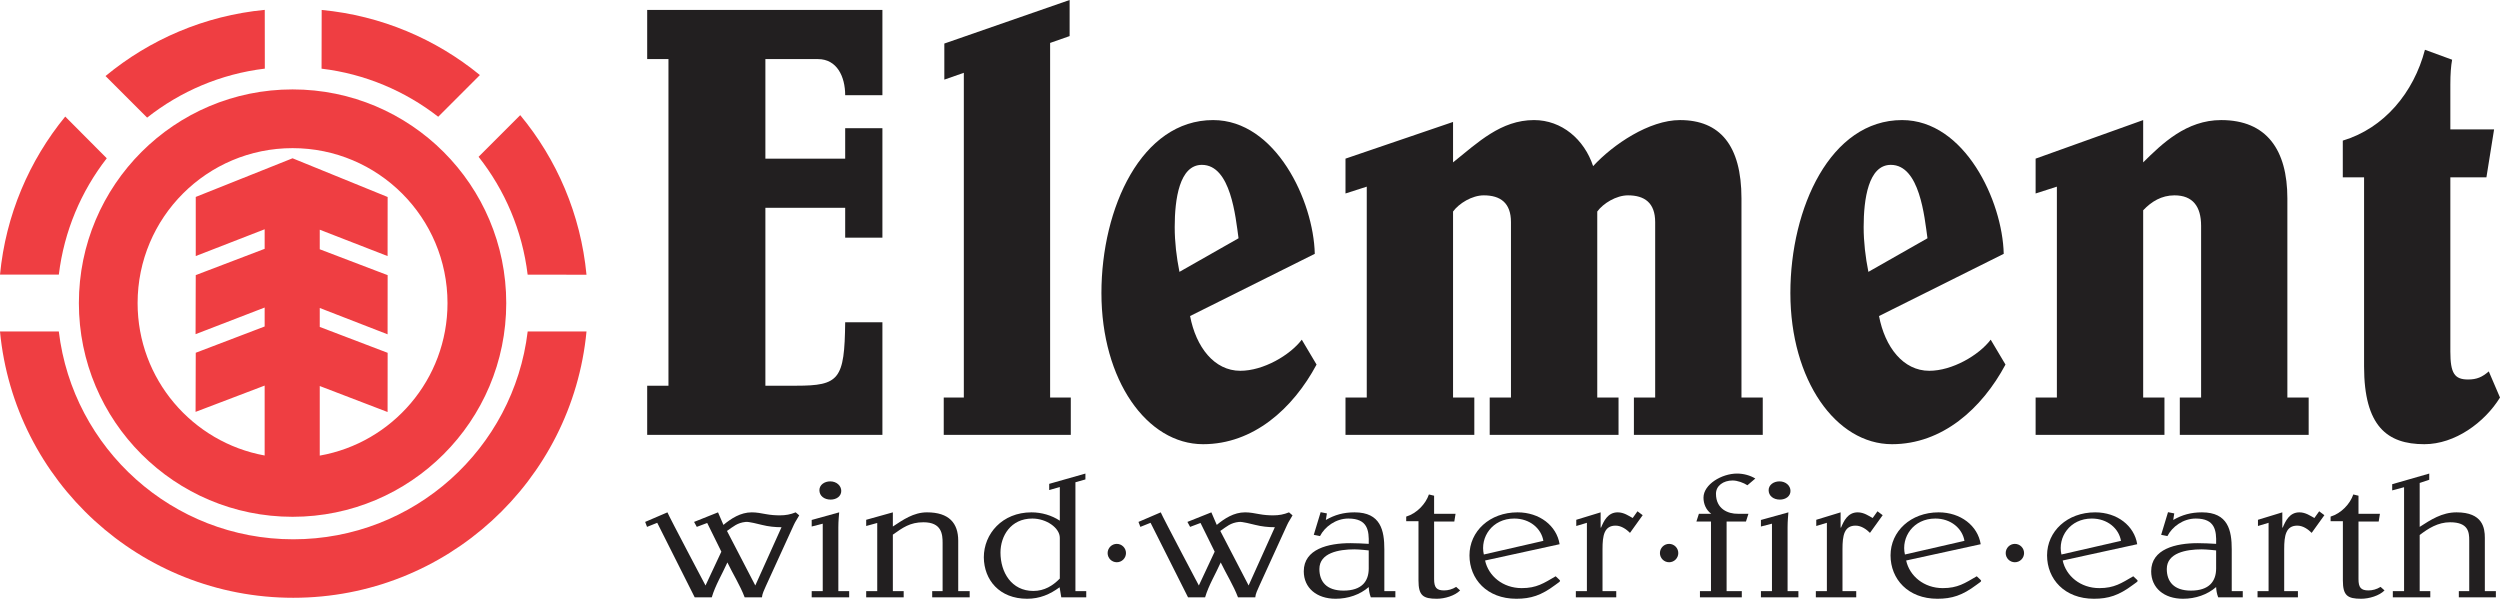 <?xml version="1.0" encoding="UTF-8"?>
<svg xmlns="http://www.w3.org/2000/svg" xmlns:xlink="http://www.w3.org/1999/xlink" width="1425pt" height="341.29pt" viewBox="0 0 1425 341.29" version="1.1">
<defs>
<clipPath id="clip1">
  <path d="M 560 269 L 620 269 L 620 341.289 L 560 341.289 Z M 560 269 "/>
</clipPath>
<clipPath id="clip2">
  <path d="M 743 291 L 796 291 L 796 341.289 L 743 341.289 Z M 743 291 "/>
</clipPath>
<clipPath id="clip3">
  <path d="M 801 281 L 833 281 L 833 341.289 L 801 341.289 Z M 801 281 "/>
</clipPath>
<clipPath id="clip4">
  <path d="M 837 292 L 890 292 L 890 341.289 L 837 341.289 Z M 837 292 "/>
</clipPath>
<clipPath id="clip5">
  <path d="M 1077 292 L 1130 292 L 1130 341.289 L 1077 341.289 Z M 1077 292 "/>
</clipPath>
<clipPath id="clip6">
  <path d="M 1166 292 L 1219 292 L 1219 341.289 L 1166 341.289 Z M 1166 292 "/>
</clipPath>
<clipPath id="clip7">
  <path d="M 1226 291 L 1279 291 L 1279 341.289 L 1226 341.289 Z M 1226 291 "/>
</clipPath>
<clipPath id="clip8">
  <path d="M 1328 281 L 1360 281 L 1360 341.289 L 1328 341.289 Z M 1328 281 "/>
</clipPath>
</defs>
<g id="surface1">
<path style=" stroke:none;fill-rule:evenodd;fill:rgb(93.724%,24.313%,25.882%);fill-opacity:1;" d="M 182.258 259.699 L 182.258 220.031 L 220.922 234.852 L 220.957 201.105 L 182.258 186.348 L 182.258 175.547 L 220.922 190.559 L 220.957 156.844 L 182.258 142.086 L 182.258 130.934 L 220.922 145.965 L 220.957 112.289 L 166.758 90.223 L 111.578 112.25 L 111.578 145.949 L 150.852 130.684 L 150.852 141.832 L 111.578 156.812 L 111.473 190.48 L 150.852 175.293 L 150.852 186.094 L 111.578 201.074 L 111.473 234.773 L 150.852 219.777 L 150.852 259.637 C 109.668 252.133 78.434 216.102 78.434 172.773 C 78.434 123.984 117.977 84.441 166.758 84.441 C 215.535 84.441 255.078 123.984 255.078 172.773 C 255.078 216.246 223.637 252.387 182.258 259.699 Z M 166.758 50.965 C 99.488 50.965 44.961 105.504 44.961 172.773 C 44.961 240.031 99.488 294.574 166.758 294.574 C 234.023 294.574 288.559 240.031 288.559 172.773 C 288.559 105.504 234.023 50.965 166.758 50.965 "/>
<path style=" stroke:none;fill-rule:evenodd;fill:rgb(93.724%,24.313%,25.882%);fill-opacity:1;" d="M 249.777 66.547 C 230.992 51.93 208.133 42.109 183.289 39.141 L 183.355 5.672 C 217.414 8.918 248.508 22.281 273.543 42.781 L 249.777 66.547 "/>
<path style=" stroke:none;fill-rule:evenodd;fill:rgb(93.724%,24.313%,25.882%);fill-opacity:1;" d="M 296.527 65.637 C 317.402 90.805 331.02 122.188 334.301 156.59 L 300.758 156.559 C 297.73 131.395 287.734 108.305 272.789 89.375 L 296.527 65.637 "/>
<path style=" stroke:none;fill-rule:evenodd;fill:rgb(93.724%,24.313%,25.882%);fill-opacity:1;" d="M 60.855 90.223 C 46.262 108.988 36.527 131.719 33.535 156.527 L 0.008 156.527 C 3.277 122.512 16.691 91.457 37.184 66.441 L 60.855 90.223 "/>
<path style=" stroke:none;fill-rule:evenodd;fill:rgb(93.724%,24.313%,25.882%);fill-opacity:1;" d="M 60.148 43.344 C 85.289 22.543 116.594 8.918 150.914 5.621 L 150.949 39.117 C 125.805 42.141 102.781 52.109 83.859 67.047 L 60.148 43.344 "/>
<path style=" stroke:none;fill-rule:evenodd;fill:rgb(93.724%,24.313%,25.882%);fill-opacity:1;" d="M 334.305 188.945 C 326.184 274.129 254.449 340.734 167.152 340.734 C 79.855 340.734 8.117 274.113 0 188.945 L 33.523 188.93 C 41.488 255.664 98.281 307.398 167.152 307.398 C 236.02 307.398 292.809 255.664 300.777 188.945 L 334.305 188.945 "/>
<path style=" stroke:none;fill-rule:evenodd;fill:rgb(13.3%,12.199%,12.5%);fill-opacity:1;" d="M 481.754 73.055 L 502.973 73.055 L 502.973 135.465 L 481.754 135.465 L 481.754 118.441 L 436.27 118.441 L 436.27 219.855 L 453.789 219.855 C 478.383 219.855 481.41 216.309 481.754 183.688 L 502.973 183.688 L 502.973 247.871 L 368.895 247.871 L 368.895 219.855 L 381.023 219.855 L 381.023 33.684 L 368.895 33.684 L 368.895 5.672 L 502.973 5.672 L 502.973 54.258 L 481.754 54.258 C 481.754 43.613 477.039 33.684 466.254 33.684 L 436.27 33.684 L 436.27 90.426 L 481.754 90.426 L 481.754 73.055 "/>
<path style=" stroke:none;fill-rule:evenodd;fill:rgb(13.3%,12.199%,12.5%);fill-opacity:1;" d="M 537.93 247.871 L 537.93 226.602 L 549.383 226.602 L 549.383 41.492 L 538.266 45.387 L 538.266 24.824 L 609.684 0 L 609.684 20.57 L 598.566 24.469 L 598.566 226.602 L 610.355 226.602 L 610.355 247.871 L 537.93 247.871 "/>
<path style=" stroke:none;fill-rule:evenodd;fill:rgb(13.3%,12.199%,12.5%);fill-opacity:1;" d="M 705.969 135.812 C 704.281 123.762 701.59 93.973 685.078 93.973 C 672.281 93.973 669.582 113.477 669.582 129.43 C 669.582 137.953 670.594 146.457 672.281 154.961 Z M 750.438 207.805 C 736.961 232.984 714.391 253.191 685.754 253.191 C 653.75 253.191 627.812 216.676 627.812 167.027 C 627.812 118.441 650.719 68.445 691.48 68.445 C 727.188 68.445 748.75 114.547 749.422 144.684 L 678.344 180.141 C 681.711 197.875 692.152 211.352 706.977 211.352 C 720.117 211.352 735.281 202.484 742.012 193.617 L 750.438 207.805 "/>
<path style=" stroke:none;fill-rule:evenodd;fill:rgb(13.3%,12.199%,12.5%);fill-opacity:1;" d="M 766.93 247.871 L 766.93 226.602 L 779.051 226.602 L 779.051 106.391 L 766.93 110.285 L 766.93 90.426 L 828.238 69.508 L 828.238 92.555 C 842.391 81.211 855.523 68.445 874.387 68.445 C 890.223 68.445 903.027 79.438 908.078 94.688 C 919.535 82.27 940.086 68.445 957.598 68.445 C 980.176 68.445 992.637 82.629 992.637 113.121 L 992.637 226.602 L 1004.77 226.602 L 1004.77 247.871 L 931.324 247.871 L 931.324 226.602 L 943.449 226.602 L 943.449 126.598 C 943.449 115.605 937.391 111.348 927.953 111.348 C 921.215 111.348 913.805 115.953 910.438 120.562 L 910.438 226.602 L 922.566 226.602 L 922.566 247.871 L 849.129 247.871 L 849.129 226.602 L 861.25 226.602 L 861.25 126.598 C 861.25 115.605 855.188 111.348 845.754 111.348 C 839.016 111.348 831.605 115.953 828.238 120.562 L 828.238 226.602 L 840.363 226.602 L 840.363 247.871 L 766.93 247.871 "/>
<path style=" stroke:none;fill-rule:evenodd;fill:rgb(13.3%,12.199%,12.5%);fill-opacity:1;" d="M 1098.66 135.812 C 1096.969 123.762 1094.281 93.973 1077.77 93.973 C 1064.98 93.973 1062.281 113.477 1062.281 129.43 C 1062.281 137.953 1063.289 146.457 1064.98 154.961 Z M 1143.129 207.805 C 1129.648 232.984 1107.09 253.191 1078.449 253.191 C 1046.449 253.191 1020.512 216.676 1020.512 167.027 C 1020.512 118.441 1043.41 68.445 1084.18 68.445 C 1119.879 68.445 1141.441 114.547 1142.121 144.684 L 1071.039 180.141 C 1074.41 197.875 1084.852 211.352 1099.672 211.352 C 1112.809 211.352 1127.969 202.484 1134.699 193.617 L 1143.129 207.805 "/>
<path style=" stroke:none;fill-rule:evenodd;fill:rgb(13.3%,12.199%,12.5%);fill-opacity:1;" d="M 1160.301 247.871 L 1160.301 226.602 L 1172.422 226.602 L 1172.422 106.391 L 1160.301 110.285 L 1160.301 90.426 L 1221.609 68.445 L 1221.609 92.555 C 1232.379 81.914 1246.199 68.445 1266.07 68.445 C 1292.012 68.445 1303.801 85.461 1303.801 113.121 L 1303.801 226.602 L 1315.941 226.602 L 1315.941 247.871 L 1242.488 247.871 L 1242.488 226.602 L 1254.629 226.602 L 1254.629 128.719 C 1254.629 117.727 1249.91 111.348 1239.461 111.348 C 1232.051 111.348 1226.328 114.895 1221.609 119.859 L 1221.609 226.602 L 1233.738 226.602 L 1233.738 247.871 L 1160.301 247.871 "/>
<path style=" stroke:none;fill-rule:evenodd;fill:rgb(13.3%,12.199%,12.5%);fill-opacity:1;" d="M 1347.52 101.066 L 1335.391 101.066 L 1335.391 80.148 C 1358.969 73.055 1375.809 52.84 1382.219 28.363 L 1397.711 34.039 C 1397.039 37.59 1396.699 42.203 1396.699 48.223 L 1396.699 73.766 L 1421.629 73.766 L 1417.262 101.066 L 1396.699 101.066 L 1396.699 200.363 C 1396.699 212.762 1399.059 216.309 1406.809 216.309 C 1411.859 216.309 1414.898 214.898 1418.602 211.699 L 1425 226.602 C 1416.238 240.777 1399.398 253.191 1381.879 253.191 C 1360.66 253.191 1347.52 242.914 1347.52 208.867 L 1347.52 101.066 "/>
<path style=" stroke:none;fill-rule:evenodd;fill:rgb(13.3%,12.199%,12.5%);fill-opacity:1;" d="M 430.516 333.719 L 445.469 300.512 C 441.668 300.512 437.988 300.117 434.312 299.195 C 432.297 298.707 426.836 297.281 425.055 297.488 C 420.188 297.992 418.055 300.117 414.379 302.633 Z M 455.555 293.75 C 454.602 295.57 453.301 297.281 452.469 299.195 L 436.562 334.02 C 435.617 336.141 434.43 338.566 434.312 340.48 L 424.461 340.48 C 421.852 333.609 417.816 327.258 414.613 320.594 C 411.645 327.258 407.73 333.609 405.711 340.48 L 395.98 340.48 L 374.621 297.992 L 368.809 300.32 L 367.738 297.488 L 380.438 292.039 C 381.148 294.051 404.523 338.266 402.156 333.719 L 411.172 314.449 L 403.102 298.09 L 397.172 300.32 L 395.621 297.488 L 409.273 292.039 L 412.355 299.195 C 416.746 295.57 422.09 292.039 428.5 292.039 C 431.227 292.039 433.836 292.547 436.562 293.051 C 439.297 293.559 441.906 293.75 444.52 293.75 C 447.84 293.75 450.57 293.242 453.535 292.039 L 455.555 293.75 "/>
<path style=" stroke:none;fill-rule:evenodd;fill:rgb(13.3%,12.199%,12.5%);fill-opacity:1;" d="M 467.059 279.418 C 467.059 276.391 469.906 274.383 473.23 274.383 C 476.789 274.383 479.52 276.805 479.52 279.828 C 479.52 282.855 476.789 284.77 473.465 284.77 C 469.789 284.77 467.059 282.648 467.059 279.418 Z M 484.027 340.48 L 462.664 340.48 L 462.664 336.949 L 468.961 336.949 L 468.961 298.5 L 462.664 300.117 L 462.664 296.379 L 478.332 292.039 C 478.215 293.844 477.855 296.883 477.855 300.512 L 477.855 336.949 L 484.027 336.949 L 484.027 340.48 "/>
<path style=" stroke:none;fill-rule:evenodd;fill:rgb(13.3%,12.199%,12.5%);fill-opacity:1;" d="M 493.73 340.48 L 493.73 336.949 L 500.023 336.949 L 500.023 298.09 L 493.73 299.816 L 493.73 296.281 L 508.926 292.039 L 508.926 300.117 C 514.617 296.379 520.676 292.039 528.387 292.039 C 540.961 292.039 546.188 298.199 546.188 308.191 L 546.188 336.949 L 552.715 336.949 L 552.715 340.48 L 531.352 340.48 L 531.352 336.949 L 537.285 336.949 L 537.285 309.488 C 537.285 304.551 536.812 297.691 526.367 297.691 C 518.656 297.691 514.504 300.812 508.926 304.754 L 508.926 336.949 L 515.098 336.949 L 515.098 340.48 L 493.73 340.48 "/>
<g clip-path="url(#clip1)" clip-rule="nonzero">
<path style=" stroke:none;fill-rule:evenodd;fill:rgb(13.3%,12.199%,12.5%);fill-opacity:1;" d="M 604.094 306.574 C 604.094 300.922 596.5 295.57 588.43 295.57 C 576.086 295.57 570.273 305.562 570.273 314.953 C 570.273 326.246 576.562 336.84 589.02 336.84 C 595.312 336.84 600.176 333.816 604.094 329.777 Z M 603.973 334.734 C 598.516 338.758 592.699 341.289 585.461 341.289 C 569.68 341.289 560.898 330.586 560.777 317.676 C 560.777 304.344 571.219 292.039 587.953 292.039 C 593.766 292.039 599.465 293.75 604.094 296.789 L 604.094 277.613 L 598.043 279.32 L 598.043 275.793 L 618.688 269.93 L 618.688 273.273 L 612.992 274.887 L 612.992 336.949 L 619.16 336.949 L 619.16 340.48 L 604.926 340.48 L 603.973 334.734 "/>
</g>
<path style=" stroke:none;fill-rule:evenodd;fill:rgb(13.3%,12.199%,12.5%);fill-opacity:1;" d="M 711.711 333.719 L 726.664 300.512 C 722.863 300.512 719.191 300.117 715.508 299.195 C 713.488 298.707 708.035 297.281 706.254 297.488 C 701.387 297.992 699.25 300.117 695.57 302.633 Z M 736.746 293.75 C 735.805 295.57 734.496 297.281 733.664 299.195 L 717.766 334.02 C 716.816 336.141 715.629 338.566 715.508 340.48 L 705.66 340.48 C 703.047 333.609 699.016 327.258 695.809 320.594 C 692.848 327.258 688.93 333.609 686.91 340.48 L 677.18 340.48 L 655.82 297.992 L 650.008 300.32 L 648.934 297.488 L 661.633 292.039 C 662.348 294.051 685.723 338.266 683.352 333.719 L 692.367 314.449 L 684.301 298.09 L 678.363 300.32 L 676.824 297.488 L 690.473 292.039 L 693.555 299.195 C 697.945 295.57 703.281 292.039 709.691 292.039 C 712.422 292.039 715.035 292.547 717.766 293.051 C 720.488 293.559 723.102 293.75 725.715 293.75 C 729.039 293.75 731.766 293.242 734.734 292.039 L 736.746 293.75 "/>
<g clip-path="url(#clip2)" clip-rule="nonzero">
<path style=" stroke:none;fill-rule:evenodd;fill:rgb(13.3%,12.199%,12.5%);fill-opacity:1;" d="M 780.176 313.734 C 780.176 313.734 774.723 313.133 771.988 313.133 C 763.09 313.133 752.051 315.145 752.051 324.328 C 752.051 331.504 756.09 336.648 765.82 336.648 C 776.258 336.648 780.176 331.297 780.176 324.027 Z M 755.734 296.379 C 760.832 293.449 765.82 292.039 772.109 292.039 C 787.059 292.039 789.074 302.426 789.074 313.133 L 789.074 336.949 L 795.363 336.949 L 795.363 340.48 L 781.363 340.48 C 780.531 338.359 780.297 336.441 780.176 334.621 C 775.195 338.961 768.426 341.289 761.309 341.289 C 750.516 341.289 743.152 335.129 743.152 325.645 C 743.152 312.926 757.156 309.602 769.73 309.602 C 773.176 309.602 776.738 309.793 780.176 309.996 C 780.414 302.332 779.582 295.57 768.547 295.57 C 761.426 295.57 755.141 300.211 752.406 305.562 L 748.852 304.852 L 752.766 291.945 L 756.328 292.641 L 755.734 296.379 "/>
</g>
<g clip-path="url(#clip3)" clip-rule="nonzero">
<path style=" stroke:none;fill-rule:evenodd;fill:rgb(13.3%,12.199%,12.5%);fill-opacity:1;" d="M 801.539 294.461 C 807.59 292.641 812.688 287.191 814.473 281.84 L 817.438 282.555 L 817.438 292.848 L 829.664 292.848 L 828.953 297.281 L 817.438 297.281 L 817.438 330.078 C 817.438 334.922 818.863 336.539 823.133 336.539 C 825.391 336.539 827.758 335.938 830.016 334.527 L 832.27 336.539 C 829.301 339.562 823.488 341.289 818.984 341.289 C 811.152 341.289 808.539 339.469 808.539 330.887 L 808.539 297.09 L 801.539 297.09 L 801.539 294.461 "/>
</g>
<g clip-path="url(#clip4)" clip-rule="nonzero">
<path style=" stroke:none;fill-rule:evenodd;fill:rgb(13.3%,12.199%,12.5%);fill-opacity:1;" d="M 879.723 308.285 C 878.535 301.223 872.012 295.57 863.109 295.57 C 850.535 295.57 843.535 306.273 845.785 316.062 Z M 846.5 319.484 C 848.398 328.273 856.586 335.227 867.387 335.227 C 875.934 335.227 879.961 332.406 886.73 328.477 C 889.93 331.691 890.285 330.586 886.492 333.422 C 878.535 339.375 872.605 341.289 864.301 341.289 C 847.566 341.289 837.598 330.078 837.598 316.555 C 837.598 302.84 849.109 292.039 865.012 292.039 C 877.594 292.039 887.316 299.703 888.98 310.203 L 846.5 319.484 "/>
</g>
<path style=" stroke:none;fill-rule:evenodd;fill:rgb(13.3%,12.199%,12.5%);fill-opacity:1;" d="M 898.234 340.48 L 898.234 336.949 L 904.531 336.949 L 904.531 297.992 L 898.473 299.816 L 898.473 296.281 L 912.363 292.039 L 912.363 300.719 L 912.602 300.719 C 914.145 297.09 916.395 292.039 922.094 292.039 C 925.648 292.039 928.383 294.051 930.637 295.27 L 933.359 291.438 L 936.332 293.652 L 929.094 303.742 C 927.191 301.824 924.223 299.609 920.906 299.609 C 914.375 299.609 913.434 305.262 913.434 313.023 L 913.434 336.949 L 921.262 336.949 L 921.262 340.48 L 898.234 340.48 "/>
<path style=" stroke:none;fill-rule:evenodd;fill:rgb(13.3%,12.199%,12.5%);fill-opacity:1;" d="M 968.969 340.48 L 968.969 336.949 L 975.258 336.949 L 975.258 297.281 L 966.949 297.281 L 968.375 292.848 L 975.375 292.848 C 972.414 290.629 970.988 287.191 970.988 283.66 C 970.988 276.09 981.426 269.93 990.094 269.93 C 993.77 269.93 997.57 270.945 1000.531 272.766 L 996.023 276.598 C 993.887 275.188 990.332 273.875 987.602 273.875 C 982.266 273.875 978.105 276.898 978.105 281.445 C 978.105 290.219 985.105 292.941 990.57 292.848 L 996.617 292.848 L 995.195 297.281 L 984.164 297.281 L 984.164 336.949 L 992.824 336.949 L 992.824 340.48 L 968.969 340.48 "/>
<path style=" stroke:none;fill-rule:evenodd;fill:rgb(13.3%,12.199%,12.5%);fill-opacity:1;" d="M 1008.121 279.418 C 1008.121 276.391 1010.969 274.383 1014.289 274.383 C 1017.852 274.383 1020.578 276.805 1020.578 279.828 C 1020.578 282.855 1017.852 284.77 1014.52 284.77 C 1010.852 284.77 1008.121 282.648 1008.121 279.418 Z M 1025.09 340.48 L 1003.73 340.48 L 1003.73 336.949 L 1010.02 336.949 L 1010.02 298.5 L 1003.73 300.117 L 1003.73 296.379 L 1019.391 292.039 C 1019.27 293.844 1018.922 296.883 1018.922 300.512 L 1018.922 336.949 L 1025.09 336.949 L 1025.09 340.48 "/>
<path style=" stroke:none;fill-rule:evenodd;fill:rgb(13.3%,12.199%,12.5%);fill-opacity:1;" d="M 1035.031 340.48 L 1035.031 336.949 L 1041.32 336.949 L 1041.32 297.992 L 1035.27 299.816 L 1035.27 296.281 L 1049.148 292.039 L 1049.148 300.719 L 1049.391 300.719 C 1050.93 297.09 1053.191 292.039 1058.879 292.039 C 1062.441 292.039 1065.172 294.051 1067.422 295.27 L 1070.16 291.438 L 1073.129 293.652 L 1065.879 303.742 C 1063.988 301.824 1061.02 299.609 1057.691 299.609 C 1051.172 299.609 1050.219 305.262 1050.219 313.023 L 1050.219 336.949 L 1058.051 336.949 L 1058.051 340.48 L 1035.031 340.48 "/>
<g clip-path="url(#clip5)" clip-rule="nonzero">
<path style=" stroke:none;fill-rule:evenodd;fill:rgb(13.3%,12.199%,12.5%);fill-opacity:1;" d="M 1119.738 308.285 C 1118.559 301.223 1112.039 295.57 1103.129 295.57 C 1090.551 295.57 1083.539 306.273 1085.801 316.062 Z M 1086.512 319.484 C 1088.422 328.273 1096.602 335.227 1107.398 335.227 C 1115.949 335.227 1119.98 332.406 1126.75 328.477 C 1129.949 331.691 1130.309 330.586 1126.512 333.422 C 1118.559 339.375 1112.629 341.289 1104.309 341.289 C 1087.578 341.289 1077.609 330.078 1077.609 316.555 C 1077.609 302.84 1089.129 292.039 1105.031 292.039 C 1117.609 292.039 1127.34 299.703 1129 310.203 L 1086.512 319.484 "/>
</g>
<g clip-path="url(#clip6)" clip-rule="nonzero">
<path style=" stroke:none;fill-rule:evenodd;fill:rgb(13.3%,12.199%,12.5%);fill-opacity:1;" d="M 1208.961 308.285 C 1207.77 301.223 1201.238 295.57 1192.34 295.57 C 1179.77 295.57 1172.77 306.273 1175.02 316.062 Z M 1175.73 319.484 C 1177.629 328.273 1185.82 335.227 1196.621 335.227 C 1205.16 335.227 1209.191 332.406 1215.961 328.477 C 1219.172 331.691 1219.52 330.586 1215.719 333.422 C 1207.77 339.375 1201.828 341.289 1193.531 341.289 C 1176.801 341.289 1166.828 330.078 1166.828 316.555 C 1166.828 302.84 1178.34 292.039 1194.238 292.039 C 1206.82 292.039 1216.551 299.703 1218.211 310.203 L 1175.73 319.484 "/>
</g>
<g clip-path="url(#clip7)" clip-rule="nonzero">
<path style=" stroke:none;fill-rule:evenodd;fill:rgb(13.3%,12.199%,12.5%);fill-opacity:1;" d="M 1263.191 313.734 C 1263.191 313.734 1257.73 313.133 1255 313.133 C 1246.102 313.133 1235.07 315.145 1235.07 324.328 C 1235.07 331.504 1239.102 336.648 1248.828 336.648 C 1259.27 336.648 1263.191 331.297 1263.191 324.027 Z M 1238.738 296.379 C 1243.852 293.449 1248.828 292.039 1255.121 292.039 C 1270.07 292.039 1272.09 302.426 1272.09 313.133 L 1272.09 336.949 L 1278.379 336.949 L 1278.379 340.48 L 1264.371 340.48 C 1263.539 338.359 1263.301 336.441 1263.191 334.621 C 1258.199 338.961 1251.441 341.289 1244.32 341.289 C 1233.52 341.289 1226.172 335.129 1226.172 325.645 C 1226.172 312.926 1240.172 309.602 1252.75 309.602 C 1256.191 309.602 1259.75 309.793 1263.191 309.996 C 1263.43 302.332 1262.59 295.57 1251.559 295.57 C 1244.441 295.57 1238.148 300.211 1235.422 305.562 L 1231.859 304.852 L 1235.77 291.945 L 1239.328 292.641 L 1238.738 296.379 "/>
</g>
<path style=" stroke:none;fill-rule:evenodd;fill:rgb(13.3%,12.199%,12.5%);fill-opacity:1;" d="M 1286.801 340.48 L 1286.801 336.949 L 1293.09 336.949 L 1293.09 297.992 L 1287.039 299.816 L 1287.039 296.281 L 1300.922 292.039 L 1300.922 300.719 L 1301.16 300.719 C 1302.699 297.09 1304.961 292.039 1310.648 292.039 C 1314.219 292.039 1316.941 294.051 1319.199 295.27 L 1321.93 291.438 L 1324.898 293.652 L 1317.648 303.742 C 1315.762 301.824 1312.789 299.609 1309.469 299.609 C 1302.941 299.609 1301.988 305.262 1301.988 313.023 L 1301.988 336.949 L 1309.82 336.949 L 1309.82 340.48 L 1286.801 340.48 "/>
<g clip-path="url(#clip8)" clip-rule="nonzero">
<path style=" stroke:none;fill-rule:evenodd;fill:rgb(13.3%,12.199%,12.5%);fill-opacity:1;" d="M 1328.441 294.461 C 1334.5 292.641 1339.59 287.191 1341.379 281.84 L 1344.34 282.555 L 1344.34 292.848 L 1356.559 292.848 L 1355.852 297.281 L 1344.34 297.281 L 1344.34 330.078 C 1344.34 334.922 1345.762 336.539 1350.039 336.539 C 1352.289 336.539 1354.66 335.938 1356.922 334.527 L 1359.18 336.539 C 1356.211 339.562 1350.398 341.289 1345.879 341.289 C 1338.051 341.289 1335.441 339.469 1335.441 330.887 L 1335.441 297.09 L 1328.441 297.09 L 1328.441 294.461 "/>
</g>
<path style=" stroke:none;fill-rule:evenodd;fill:rgb(13.3%,12.199%,12.5%);fill-opacity:1;" d="M 1363.91 340.48 L 1363.91 336.949 L 1370.32 336.949 L 1370.32 277.707 L 1363.551 279.527 L 1363.551 275.996 L 1384.672 269.93 L 1384.672 273.465 L 1379.219 275.285 L 1379.219 300.32 C 1385.5 296.281 1391.922 292.039 1400.219 292.039 C 1415.172 292.039 1416.359 300.922 1416.359 306.574 L 1416.359 336.949 L 1422.648 336.949 L 1422.648 340.48 L 1401.531 340.48 L 1401.531 336.949 L 1407.461 336.949 L 1407.461 307.984 C 1407.461 303.344 1406.988 297.691 1396.539 297.691 C 1389.66 297.691 1384.078 301.223 1379.219 304.961 L 1379.219 336.949 L 1385.27 336.949 L 1385.27 340.48 L 1363.91 340.48 "/>
<path style=" stroke:none;fill-rule:evenodd;fill:rgb(13.3%,12.199%,12.5%);fill-opacity:1;" d="M 636.574 320.48 C 639.469 320.48 641.812 318.137 641.812 315.258 C 641.812 312.355 639.469 310.012 636.574 310.012 C 633.688 310.012 631.344 312.355 631.344 315.258 C 631.344 318.137 633.688 320.48 636.574 320.48 "/>
<path style=" stroke:none;fill-rule:evenodd;fill:rgb(13.3%,12.199%,12.5%);fill-opacity:1;" d="M 951.391 320.48 C 954.281 320.48 956.625 318.137 956.625 315.258 C 956.625 312.355 954.281 310.012 951.391 310.012 C 948.5 310.012 946.156 312.355 946.156 315.258 C 946.156 318.137 948.5 320.48 951.391 320.48 "/>
<path style=" stroke:none;fill-rule:evenodd;fill:rgb(13.3%,12.199%,12.5%);fill-opacity:1;" d="M 1148.48 320.48 C 1151.371 320.48 1153.719 318.137 1153.719 315.258 C 1153.719 312.355 1151.371 310.012 1148.48 310.012 C 1145.59 310.012 1143.25 312.355 1143.25 315.258 C 1143.25 318.137 1145.59 320.48 1148.48 320.48 "/>
</g>
</svg>
